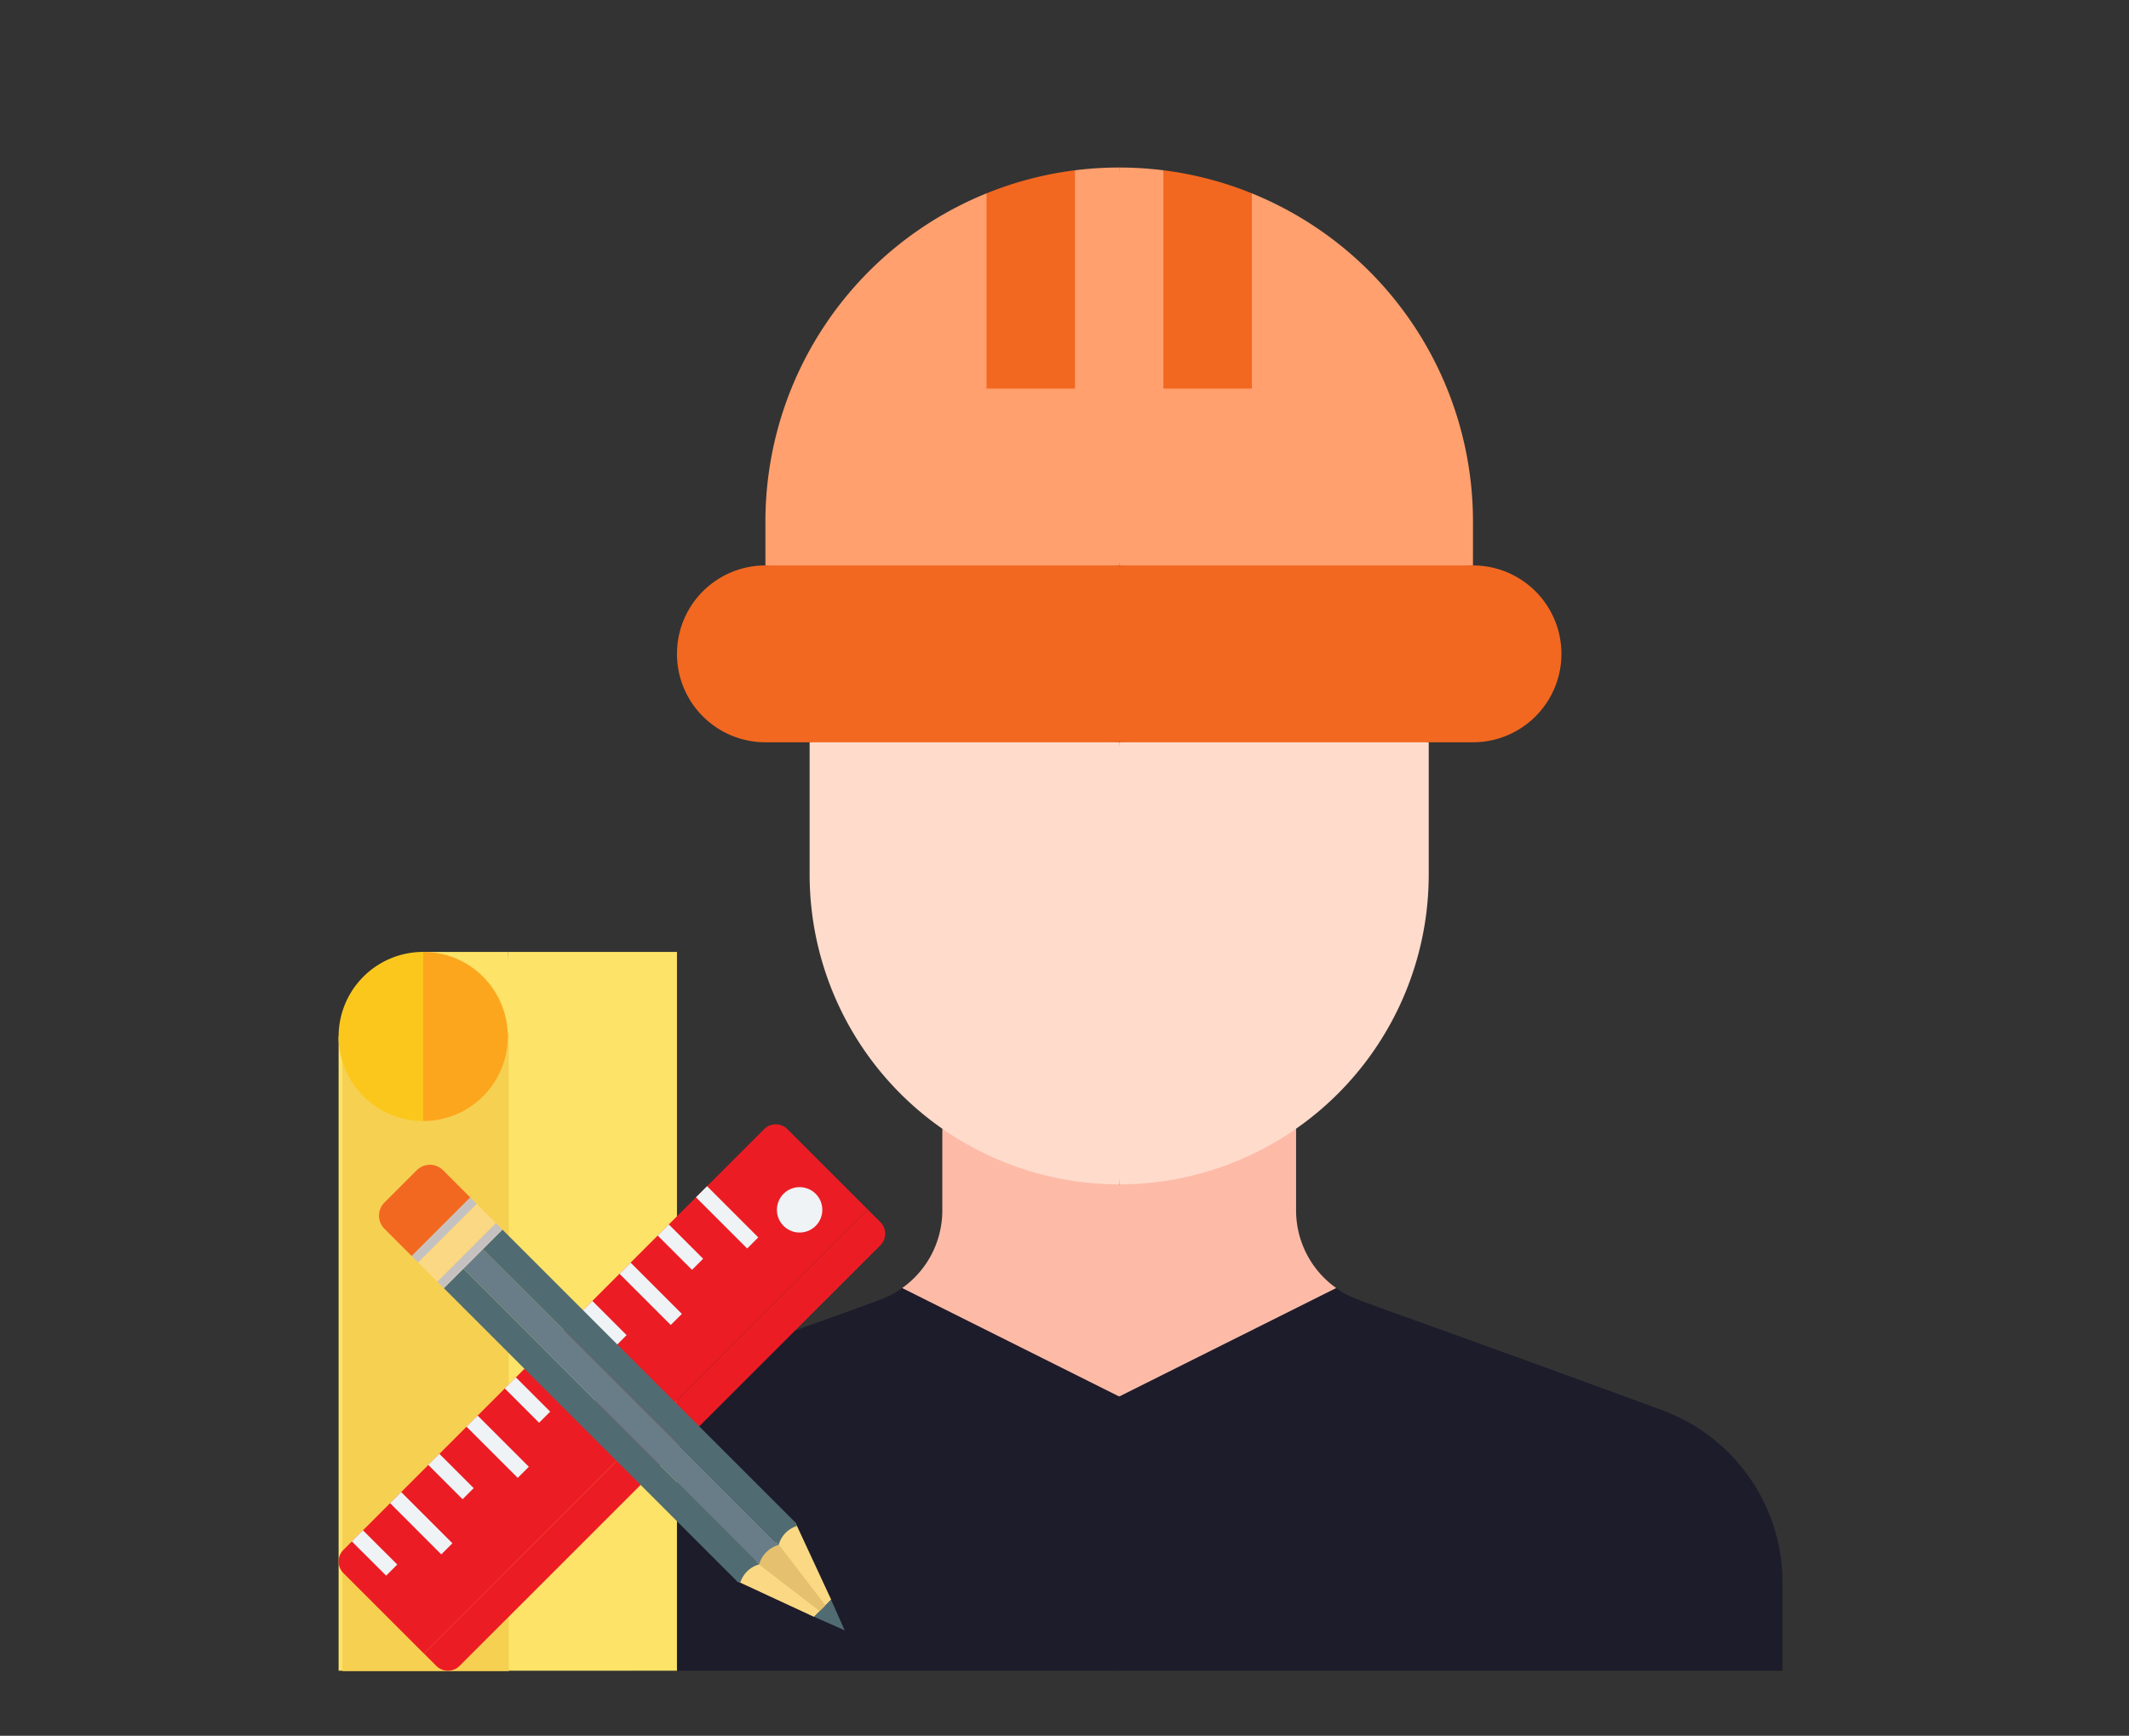 <svg xmlns="http://www.w3.org/2000/svg" xmlns:xlink="http://www.w3.org/1999/xlink" width="271" height="221" viewBox="0 0 271 221">
  <rect x="0" y="0" width="271" height="221" fill="#333333" stroke="none"/>
  <defs>
    <clipPath id="clip-path">
      <rect id="Rectangle_272" data-name="Rectangle 272" width="271" height="221" transform="translate(881 726)" fill="none"/>
    </clipPath>
  </defs>
  <g id="Mask_Group_91" data-name="Mask Group 91" transform="translate(-881 -726)" clip-path="url(#clip-path)">
    <g id="Group_217" data-name="Group 217" transform="translate(924.102 747.329)">
      <g id="architect" transform="translate(-0.001 0)">
        <g id="Group_203" data-name="Group 203" transform="translate(71.737 122.384)">
          <g id="Group_202" data-name="Group 202">
            <g id="Group_201" data-name="Group 201">
              <path id="Path_4363" data-name="Path 4363" d="M216.5,326.119v10.433a12.11,12.11,0,0,1-5.107,9.846l10.737,18.329,16.887-4.517,3.753-17.046-3.753-9.96Z" transform="translate(-211.39 -326.119)" fill="#fdbba7"/>
            </g>
          </g>
        </g>
        <path id="Path_4364" data-name="Path 4364" d="M307.516,332.712V322.279l-8.445-2.307L285,329.364V356.37l15.761-1.675,11.863-12.137A12.109,12.109,0,0,1,307.516,332.712Z" transform="translate(-185.639 -199.895)" fill="#fdbba7"/>
        <path id="Path_4365" data-name="Path 4365" d="M180,188.753V205.64a39.448,39.448,0,0,0,39.4,39.4l3.753-30.022L219.4,188.753,199.7,185Z" transform="translate(-120.043 -115.574)" fill="#ffdbcc"/>
        <path id="Path_4366" data-name="Path 4366" d="M285,188.753v56.291a39.448,39.448,0,0,0,39.4-39.4V188.753L304.7,185Z" transform="translate(-185.639 -115.574)" fill="#ffdbcc"/>
        <path id="Path_4367" data-name="Path 4367" d="M148.049,380.158c-2.409,1.711-1.468.836-34.3,12.938L110,407.041l3.753,21.843h61.92l3.753-18.764-3.753-16.151Z" transform="translate(-76.312 -237.495)" fill="#1d1c2b"/>
        <path id="Path_4368" data-name="Path 4368" d="M369.437,417.625A23.4,23.4,0,0,0,354.08,395.7c-40.671-14.958-39.031-13.821-41.455-15.542L285,393.969v34.914h84.437Z" transform="translate(-185.639 -237.494)" fill="#1d1c2b"/>
        <path id="Path_4369" data-name="Path 4369" d="M204.4.351l-4.5,9.593-6.755-6.656A45.1,45.1,0,0,0,165,45.033v5.629l24.393,3.753,20.64-3.753,3.753-21.578L210.033,0A45.249,45.249,0,0,0,204.4.351Z" transform="translate(-110.672)" fill="#ffa06e"/>
        <path id="Path_4370" data-name="Path 4370" d="M330.033,45.033A45.1,45.1,0,0,0,301.887,3.289l-5.629,5.905L290.629.351A45.249,45.249,0,0,0,285,0V50.662l19.7,3.753,25.331-3.753Z" transform="translate(-185.639 0)" fill="#ffa06e"/>
        <path id="Path_4371" data-name="Path 4371" d="M251.258,28.73V.936A44.641,44.641,0,0,0,240,3.874V28.73Z" transform="translate(-157.526 -0.585)" fill="#f26820"/>
        <path id="Path_4372" data-name="Path 4372" d="M311.258,28.73V3.874A44.645,44.645,0,0,0,300,.936V28.73Z" transform="translate(-195.01 -0.585)" fill="#f26820"/>
        <path id="Path_4373" data-name="Path 4373" d="M146.258,135a11.258,11.258,0,1,0,0,22.516h45.033l3.753-12.009L191.291,135Z" transform="translate(-91.93 -84.338)" fill="#f26820"/>
        <path id="Path_4374" data-name="Path 4374" d="M330.033,135H285v22.516h45.033a11.258,11.258,0,1,0,0-22.516Z" transform="translate(-185.639 -84.338)" fill="#f26820"/>
        <path id="Path_4444" data-name="Path 4444" d="M10.767,255,0,265.767v80.755H21.535l3.589-41.781L21.535,255Z" transform="translate(0 -155.132)" fill="#fde368"/>
        <path id="Path_4445" data-name="Path 4445" d="M60,255H81.535v91.522H60Z" transform="translate(-38.465 -155.132)" fill="#fde368"/>
        <rect id="Rectangle_264" data-name="Rectangle 264" width="21.176" height="81.318" transform="translate(0.486 110.118)" fill="#f6d051"/>
        <path id="Path_4446" data-name="Path 4446" d="M0,265.767a10.768,10.768,0,0,0,10.767,10.767l3.589-11.485L10.767,255A10.768,10.768,0,0,0,0,265.767Z" transform="translate(0 -155.132)" fill="#fbc71d"/>
        <path id="Path_4447" data-name="Path 4447" d="M30,255v21.535A10.767,10.767,0,1,0,30,255Z" transform="translate(-19.233 -155.132)" fill="#fca61d"/>
      </g>
      <g id="pencil_2_" data-name="pencil (2)" transform="translate(-0.001 121.821)">
        <g id="Group_212" data-name="Group 212" transform="translate(0 0)">
          <path id="Path_4402" data-name="Path 4402" d="M67.366,10.848,10.847,67.367.62,57.139a2.086,2.086,0,0,1,0-2.967C8.576,46.2,46.2,8.576,54.16.609a2.1,2.1,0,0,1,2.967,0Z" transform="translate(0 0.006)" fill="#ec1c24"/>
          <g id="Group_211" data-name="Group 211" transform="translate(2.391 8.582)">
            <path id="Path_4403" data-name="Path 4403" d="M49.021,14.411,42.5,7.89" transform="translate(1.302 -7.89)" fill="none" stroke="#eff3f5" stroke-miterlimit="10" stroke-width="2"/>
            <path id="Path_4404" data-name="Path 4404" d="M42.389,16.739,38.02,12.37" transform="translate(0.913 -7.501)" fill="none" stroke="#eff3f5" stroke-miterlimit="10" stroke-width="2"/>
            <path id="Path_4405" data-name="Path 4405" d="M40.071,23.371,33.55,16.85" transform="translate(0.524 -7.111)" fill="none" stroke="#eff3f5" stroke-miterlimit="10" stroke-width="2"/>
            <path id="Path_4406" data-name="Path 4406" d="M33.428,25.688,29.07,21.33" transform="translate(0.135 -6.722)" fill="none" stroke="#eff3f5" stroke-miterlimit="10" stroke-width="2"/>
            <path id="Path_4407" data-name="Path 4407" d="M31.111,32.331,24.59,25.81" transform="translate(-0.254 -6.333)" fill="none" stroke="#eff3f5" stroke-miterlimit="10" stroke-width="2"/>
            <path id="Path_4408" data-name="Path 4408" d="M24.479,34.649,20.11,30.28" transform="translate(-0.644 -5.944)" fill="none" stroke="#eff3f5" stroke-miterlimit="10" stroke-width="2"/>
            <path id="Path_4409" data-name="Path 4409" d="M22.151,41.281,15.63,34.76" transform="translate(-1.033 -5.555)" fill="none" stroke="#eff3f5" stroke-miterlimit="10" stroke-width="2"/>
            <path id="Path_4410" data-name="Path 4410" d="M15.519,43.609,11.15,39.24" transform="translate(-1.422 -5.166)" fill="none" stroke="#eff3f5" stroke-miterlimit="10" stroke-width="2"/>
            <path id="Path_4411" data-name="Path 4411" d="M13.2,50.241,6.68,43.72" transform="translate(-1.811 -4.776)" fill="none" stroke="#eff3f5" stroke-miterlimit="10" stroke-width="2"/>
            <path id="Path_4412" data-name="Path 4412" d="M6.569,52.558,2.2,48.2" transform="translate(-2.2 -4.387)" fill="none" stroke="#eff3f5" stroke-miterlimit="10" stroke-width="2"/>
          </g>
          <path id="Path_4413" data-name="Path 4413" d="M11.567,68.075,9.98,66.488,66.5,9.98l1.587,1.587a2.086,2.086,0,0,1,0,2.967L14.534,68.075a2.086,2.086,0,0,1-2.967,0Z" transform="translate(0.867 0.874)" fill="#ec1c24"/>
          <ellipse id="Ellipse_21" data-name="Ellipse 21" cx="2.891" cy="2.891" rx="2.891" ry="2.891" transform="translate(55.791 7.996)" fill="#eff3f5"/>
        </g>
        <g id="Group_216" data-name="Group 216" transform="translate(5.144 5.151)">
          <path id="Path_4414" data-name="Path 4414" d="M54.086,46.63l.207.446,4.358,9.391-2.185,2.185-9.391-4.358-.446-.207Z" transform="translate(-1.092 -1.092)" fill="#fbd984"/>
          <path id="Path_4415" data-name="Path 4415" d="M51.459,48.84l8.706,11.325L48.84,51.459Z" transform="translate(-0.9 -0.9)" fill="#e5c06e"/>
          <path id="Path_4416" data-name="Path 4416" d="M57.853,55.69,55.69,57.853l3.88,1.717Z" transform="translate(-0.304 -0.304)" fill="#506c72"/>
          <g id="Group_213" data-name="Group 213" transform="translate(8.258 13.225)">
            <path id="Path_4417" data-name="Path 4417" d="M14.819,16.9l37.65,37.65a3.505,3.505,0,0,0-2.413,2.326l-.446-.207L12.33,19.389Z" transform="translate(-12.33 -16.9)" fill="#506c72"/>
          </g>
          <g id="Group_214" data-name="Group 214" transform="translate(10.736 10.736)">
            <path id="Path_4418" data-name="Path 4418" d="M54.749,52.271A3.589,3.589,0,0,0,52.26,54.76L14.61,17.1,17.1,14.61Z" transform="translate(-14.61 -14.61)" fill="#687d87"/>
          </g>
          <g id="Group_215" data-name="Group 215" transform="translate(13.225 8.258)">
            <path id="Path_4419" data-name="Path 4419" d="M56.67,49.611,19.389,12.33,16.9,14.819,54.181,52.1l.37.37a3.486,3.486,0,0,1,2.326-2.413Z" transform="translate(-16.9 -12.33)" fill="#506c72"/>
          </g>
          <path id="Path_4420" data-name="Path 4420" d="M0,0H10.543V1.185H0Z" transform="translate(7.416 14.875) rotate(-45)" fill="#c6c1c1"/>
          <path id="Path_4421" data-name="Path 4421" d="M0,0H10.543V1.185H0Z" transform="translate(4.149 11.605) rotate(-45)" fill="#c6c1c1"/>
          <path id="Path_4422" data-name="Path 4422" d="M0,0H10.543V3.424H0Z" transform="translate(4.986 12.444) rotate(-45)" fill="#fbd984"/>
          <path id="Path_4423" data-name="Path 4423" d="M16.338,8.882,8.882,16.338,5.425,12.882a2.368,2.368,0,0,1,0-3.348L9.534,5.425a2.368,2.368,0,0,1,3.348,0Z" transform="translate(-4.732 -4.732)" fill="#f26820"/>
        </g>
      </g>
    </g>
  </g>
</svg>
